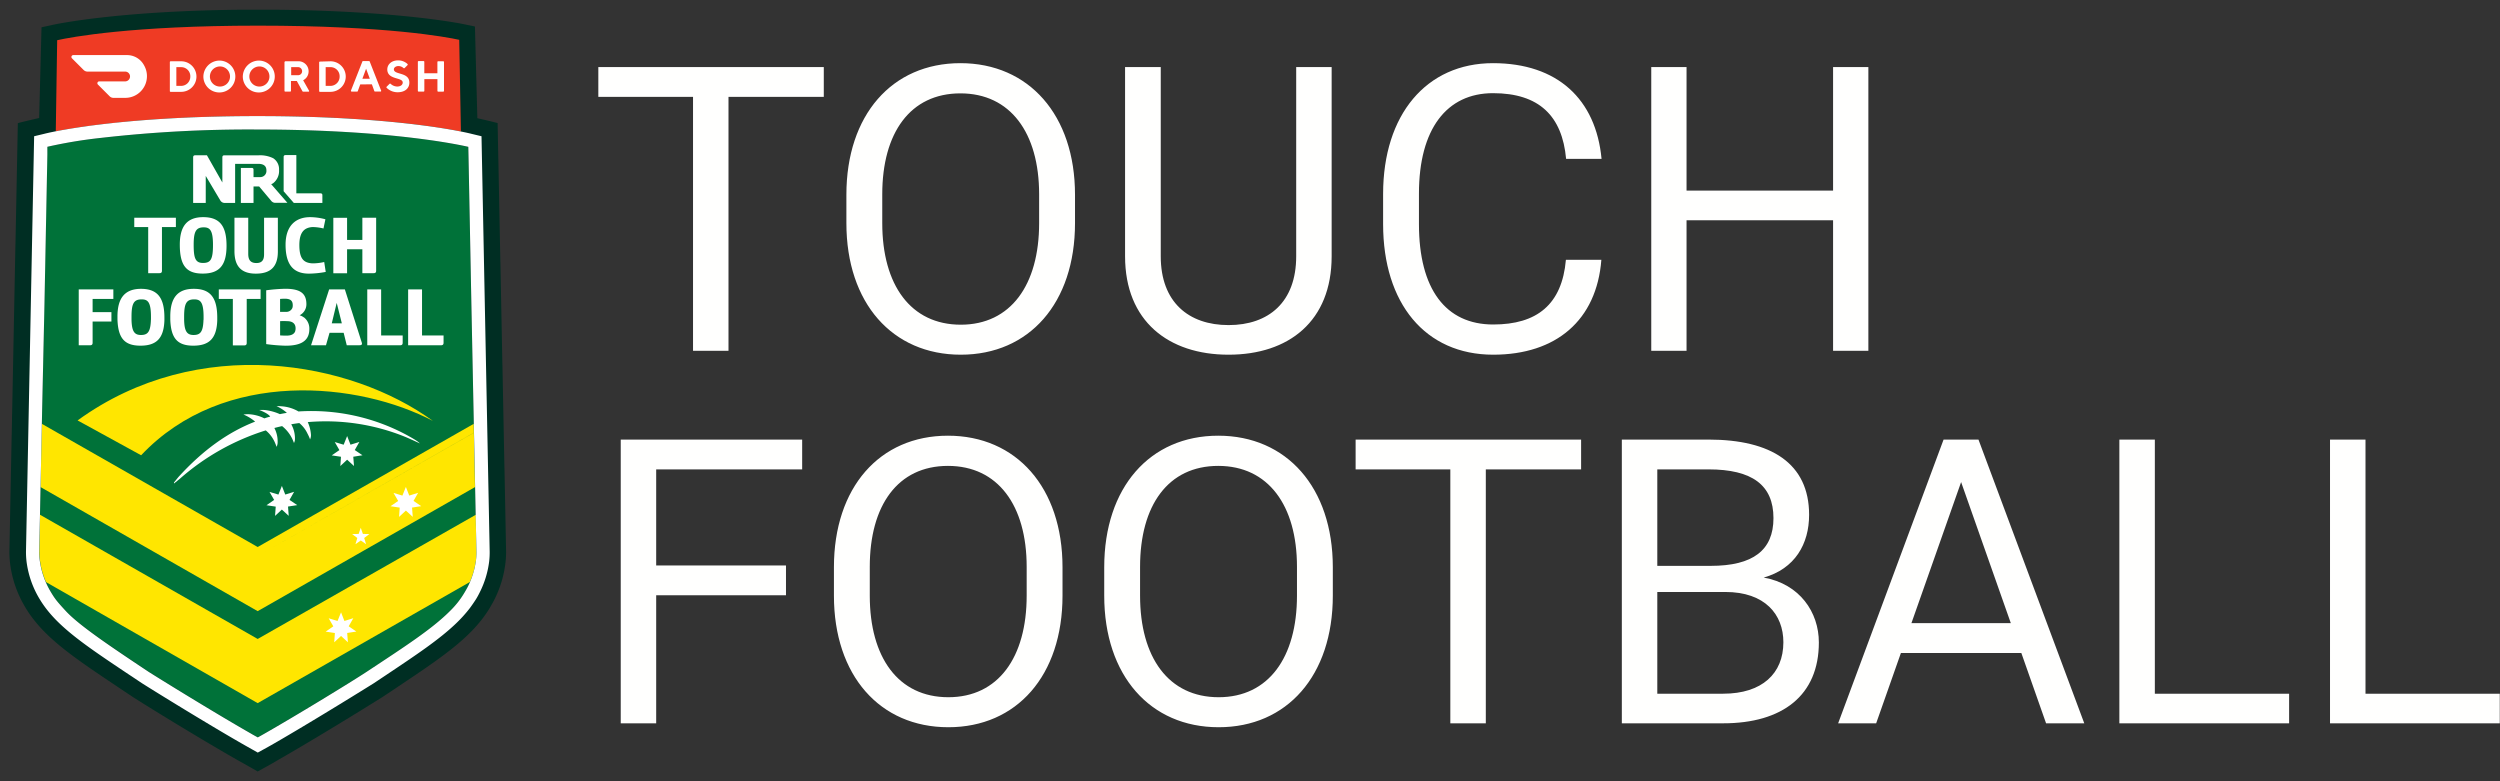 <svg viewBox="0 0 320 100" xmlns="http://www.w3.org/2000/svg" fill-rule="evenodd" clip-rule="evenodd" stroke-linejoin="round" stroke-miterlimit="2"><rect x="0" y="0" width="320" height="100" fill="#333333" stroke="none"/><path d="M136.002 76.245v-3.64c0-10.203-5.911-16.836-14.665-16.836-8.758 0-14.594 6.633-14.594 16.836v3.64c0 10.228 5.886 16.84 14.644 16.84 8.754 0 14.615-6.612 14.615-16.84zm34.599 0v-3.64c0-10.203-5.911-16.836-14.666-16.836-8.758 0-14.594 6.633-14.594 16.836v3.64c0 10.228 5.887 16.84 14.644 16.84 8.755 0 14.616-6.612 14.616-16.84zm96.186 16.339h-4.889l-3.168-9.004h-15.413l-3.168 9.004h-4.867l13.496-36.318h4.466l13.543 36.318zm-64.405-32.503h-12.198v32.503h-4.542V60.081h-12.123v-3.815h28.863v3.815zm18.184 32.503h-12.971V56.266h11.101c8.007 0 12.87 3.043 12.87 9.63 0 3.741-1.82 6.909-5.811 8.032 4.613.822 7.059 4.438 7.059 8.304 0 6.787-4.663 10.352-12.248 10.352zm55.254-3.79h17.187v3.79h-21.729V56.266h4.542v32.528zm26.964 0h17.186v3.79h-21.728V56.266h4.542v32.528zM102.677 60.081H83.992v12.298h16.614v3.816H83.992v16.389h-4.538V56.266h23.223v3.815zm28.737 12.474v3.69c0 7.911-3.644 12.999-10.027 12.999-6.412 0-10.056-5.088-10.056-12.999v-3.69c0-7.882 3.594-12.921 10.006-12.921 6.383 0 10.077 5.039 10.077 12.921zm34.599 0v3.69c0 7.911-3.644 12.999-10.028 12.999-6.412 0-10.056-5.088-10.056-12.999v-3.69c0-7.882 3.594-12.921 10.006-12.921 6.384 0 10.078 5.039 10.078 12.921zm54.828 3.218h-8.707v13.021h8.432c4.989 0 7.706-2.593 7.706-6.584 0-3.544-2.342-6.437-7.431-6.437zm36.544 3.991l-6.362-18.059-6.361 18.059h12.723zm-38.689-19.683h-6.562V72.43h6.837c5.411 0 8.032-1.996 8.032-6.112 0-4.241-2.747-6.237-8.307-6.237zm-81.095-31.516v-3.64c0-10.203-5.915-16.84-14.669-16.84-8.755 0-14.594 6.637-14.594 16.84v3.64c0 10.228 5.889 16.836 14.644 16.836 8.754 0 14.619-6.608 14.619-16.836zm67.398-8.232h-4.538c-.5-5.486-3.444-8.407-9.355-8.407-5.911 0-9.48 4.566-9.48 12.849v3.915c0 8.308 3.419 12.846 9.505 12.846 5.586 0 8.804-2.543 9.305-8.283h4.538c-.597 7.736-5.786 12.148-13.843 12.148-8.708 0-14.093-6.583-14.093-16.711v-3.865c0-10.153 5.536-16.74 14.068-16.74 8.232 0 13.171 4.592 13.893 12.248zM148.576 8.586v24.22c0 5.862 3.565 8.805 8.679 8.805 5.139 0 8.658-2.943 8.658-8.805V8.586h4.538v24.22c0 8.308-5.486 12.595-13.196 12.595-7.682 0-13.246-4.287-13.246-12.595V8.586h4.567zm67.302 36.318h-4.517V8.586h4.517v15.813h18.756V8.586h4.517v36.318h-4.517V28.19h-18.756v16.714zM105.445 12.401H93.247v32.503h-4.539V12.401H76.586V8.586h28.859v3.815zm27.564 12.474v3.69c0 7.907-3.64 12.996-10.027 12.996-6.412 0-10.053-5.089-10.053-12.996v-3.69c0-7.886 3.591-12.924 10.003-12.924 6.387 0 10.077 5.038 10.077 12.924z" fill="#fffffe"/><path d="M62.616 71.838a12.036 12.036 0 01-1.219 3.975c-.142.284-.292.572-.482.878-.24.374-.497.748-.771 1.122a17.31 17.31 0 01-1.835 2.03c-2.12 2.023-5.033 3.974-9.044 6.651l-1.425.95c-3.092 1.944-9.369 5.78-13.116 7.915l-1.742.972-1.723-.972c-3.739-2.135-10.032-5.982-13.116-7.911l-1.406-.954c-5.982-4-9.62-6.419-11.654-9.803-.187-.31-.347-.598-.489-.886a12.157 12.157 0 01-1.201-3.967 10.577 10.577 0 01-.067-1.233l1.043-53.166 1.283-.307s.489-.127 1.473-.317c0 0 .164-10.63.183-11.677 1.858-.403 9.665-1.854 25.708-1.854 16.45 0 24.164 1.462 25.779 1.813l.202 11.736c.901.18 1.346.296 1.346.296l1.286.31 1.05 53.169c.004.411-.018.822-.063 1.23zM1.202 70.735v-.142L2.283 15.76s.624-.175 2.729-.654l.303-11.613 1.57-.34c.352-.075 8.151-1.727 23.454-1.903h5.417c15.243.172 23.102 1.742 23.45 1.813l1.585.326.311 11.743c2.202.498 2.572.617 2.594.624l1.085 54.807c.003.5-.026 1-.086 1.496a14.005 14.005 0 01-1.399 4.662c-.172.348-.374.688-.579 1.051-2.281 3.791-6.05 6.307-12.29 10.468l-1.469.98c-3.111 1.955-9.429 5.814-13.198 7.96l-.908.531-1.87 1.039-1.824-1.039s-.726-.4-.943-.528c-3.764-2.142-10.094-5.981-13.194-7.955l-1.465-.98C9.308 84.079 5.543 81.563 3.263 77.779a15.528 15.528 0 01-.572-1.039 14.145 14.145 0 01-1.406-4.67c-.05-.443-.078-.889-.083-1.335z" fill="#002e23" fill-rule="nonzero"/><path d="M60.986 70.623l-.083-3.944-.291-14.208-.277-13.429-.374-19.192v-.033l-.022-1.01c-.591-.157-9.631-2.228-26.957-2.228-6.691-.046-13.38.311-20.028 1.069a60.368 60.368 0 00-6.891 1.141l-.022 1.005v.041l-.374 19.196-.273 13.44-.292 14.208-.082 3.929c-.001.345.019.69.06 1.032a10.467 10.467 0 001.334 3.96l.12.205c.505.838.748 1.156 1.911 2.412 1.704 1.835 5.716 4.486 10.607 7.78 2.834 1.78 9.186 5.672 13.055 7.874.206.12.89.501.89.501s.685-.374.89-.501c3.877-2.21 10.869-6.464 13.086-7.911 4.86-3.216 8.349-5.463 10.633-7.773a11.225 11.225 0 001.869-2.382c.109-.19.326-.572.419-.748a10.54 10.54 0 001.039-3.406c.04-.342.058-.687.057-1.031l-.004.003z" fill="#007239"/><path d="M60.144 74.504c.399-.907.663-1.866.785-2.849.04-.342.059-.687.057-1.032l-.075-3.589v-1.148L32.982 81.787 5.117 65.886v1.148l-.075 3.589c0 .345.019.69.06 1.032.119.983.383 1.943.781 2.849l27.099 15.497 27.147-15.497h.015zm-27.162 3.724l27.817-15.879-.142-6.95-.023-1.148-27.652 15.766L5.356 54.251l-.022 1.144-.142 6.951 27.79 15.882zm27.667-22.829L32.982 71.165l27.667-15.777v.011zm-5.234-1.518c-9.377-4.95-26.744-6.85-37.351 4.393l-7.294-4-.838-.46c15.464-11.217 35.018-7.568 45.483.067z" fill="#ffe600"/><path d="M58.997 16.833L58.78 5.097c-1.608-.351-9.314-1.813-25.779-1.813-16.077 0-23.891 1.458-25.708 1.869h.026L7.14 16.804c3.185-.625 11.59-1.945 25.861-1.949 14.473 0 22.915 1.361 25.992 1.975l.004.003z" fill="#ef3b24" fill-rule="nonzero"/><path d="M16.737 86.494l1.421.95c3.084 1.944 9.366 5.78 13.116 7.915l1.723.972s1.526-.841 1.739-.964c3.739-2.135 10.024-5.983 13.115-7.915l1.425-.95c4.012-2.677 6.924-4.629 9.044-6.652a17.318 17.318 0 001.836-2.03c.273-.374.531-.747.77-1.121.191-.307.34-.595.482-.879a12.05 12.05 0 001.208-3.974c.045-.409.067-.819.063-1.23l-1.046-53.177-1.29-.31s-8.641-2.266-27.338-2.27c-18.698-.004-27.342 2.27-27.342 2.27l-1.294.31-1.043 53.169c-.002.412.021.824.067 1.234a12.189 12.189 0 001.69 4.853c2.034 3.384 5.657 5.803 11.654 9.803v-.004zm-8.292-8.262c-1.163-1.257-1.406-1.574-1.911-2.412l-.12-.205a10.467 10.467 0 01-1.334-3.96 8.468 8.468 0 01-.06-1.032l.082-3.944.292-14.208.295-13.44.374-19.237v-1.005a60.157 60.157 0 016.906-1.144 166.644 166.644 0 0120.013-1.066c17.318 0 26.359 2.075 26.961 2.217l.022 1.01.374 19.225.273 13.44.291 14.226.083 3.937a8.67 8.67 0 01-.056 1.032 10.55 10.55 0 01-1.04 3.406c-.093.187-.31.569-.418.748a11.23 11.23 0 01-1.87 2.382c-2.299 2.31-5.776 4.553-10.648 7.773-2.198 1.447-9.19 5.701-13.067 7.911-.205.12-.89.501-.89.501s-.684-.374-.89-.501c-3.869-2.202-10.221-6.094-13.055-7.874-4.891-3.257-8.903-5.945-10.607-7.78zm34.763 1.252l.445-1.11.43 1.11 1.14-.355-.591 1.036.983.673-1.174.183.09 1.189-.875-.808-.875.812.083-1.189-1.178-.176.98-.677-.595-1.032 1.137.344zm2.699-11.141l.269-.786.273.786.83.014-.662.505.243.793-.68-.475-.68.475.235-.793-.662-.501.834-.018zm5.601-4.906l.445-1.11.43 1.106 1.136-.351-.587 1.036.984.669-1.174.183.089 1.189-.878-.804-.871.808.082-1.189-1.178-.176.98-.676-.598-1.032 1.14.347zm-15.871-.131l.445-1.11.43 1.107 1.136-.352-.591 1.036.988.669-1.178.183.089 1.189-.878-.804-.871.812.086-1.189-1.182-.176.98-.68-.594-1.028 1.14.343zm2.579-10.633a4.95 4.95 0 00-2.209-.669 4.383 4.383 0 00-.617-.019c.486.216.935.506 1.331.86-.292.045-.587.101-.897.165a6.53 6.53 0 00-1.967-.531 6.37 6.37 0 00-.677 0s1.122.4 1.406.845c-.269.075-.519.146-.748.228a5 5 0 00-2.086-.535 3.9 3.9 0 00-.591.045 5.613 5.613 0 011.496.905c-3.503 1.361-6.73 3.694-9.829 7.104l-.557.687v.131l.747-.605a30.28 30.28 0 0111-6.195 4.21 4.21 0 011.23 1.701l.164.407c.06-.147.101-.302.12-.46a3.697 3.697 0 00-.415-1.955c.374-.097.688-.176.995-.239a4.686 4.686 0 011.357 1.757l.16.4c.076-.142.118-.299.124-.46a3.682 3.682 0 00-.475-1.933c.325-.056.665-.108 1.032-.157.447.368.806.832 1.051 1.357.127.235.237.479.329.729.076-.17.115-.355.116-.542a4.682 4.682 0 00-.412-1.664 26.994 26.994 0 0112.503 1.9s.501.205 1.85.83c-.213-.195-.333-.341-1.727-1.103a25.744 25.744 0 00-13.796-2.991l-.008.007zm5.773 4.251l.445-1.11.43 1.107L46 56.569l-.59 1.036.987.669-1.178.187.094 1.189-.879-.808-.871.812.082-1.189-1.181-.176.979-.677-.594-1.032 1.14.344zM38.89 40.627a1.791 1.791 0 00-.539-.273 1.573 1.573 0 00.868-1.417c0-1.35-.748-1.974-2.692-1.974-.821.019-1.64.083-2.453.194v6.887c.825.116 1.657.185 2.49.206 1.795 0 2.838-.516 3.01-1.769.015-.124.022-.249.022-.374a1.802 1.802 0 00-.706-1.495v.015zM18.046 36.97h.011-.023.012c-2.075.005-3.01 1.19-3.01 3.537v.374c.078 2.404.897 3.365 2.942 3.365s2.991-.938 3.066-3.234v-.351c0-2.508-.845-3.686-2.998-3.691zm6.741 0c-2.083 0-2.991 1.186-2.991 3.537v.374c.078 2.404.897 3.365 2.946 3.365 2.049 0 2.991-.938 3.066-3.234v-.351c0-2.513-.845-3.691-2.991-3.691h-.03zm3.219.072v1.222h1.798v5.948h1.451c.224 0 .325-.093.325-.317v-5.631h1.776v-1.222h-5.35zm-17.928 0v7.155h1.429c.246 0 .347-.093.347-.328v-2.711h2.408v-1.204h-2.408v-1.69h2.655v-1.222h-4.431zm43.942 5.895v-5.895h-1.779v7.155h4.187c.243 0 .348-.093.348-.328v-.932H54.02zm-5.234 0v-5.895H47.01v7.155h4.184c.247 0 .348-.093.348-.328v-.932h-2.756zm-2.756 1.26h-1.645l-.396-1.596H42.18l-.457 1.596h-1.91l2.318-7.155h2.011l2.173 6.83c.063.224-.041.318-.285.318v.007zm-8.236-1.82c-.112.329-.419.583-1.122.583-.542 0-.818-.03-.818-.03v-1.821s.411-.026.89 0c.725 0 1.091.337 1.091.92.003.127-.016.254-.056.374l.015-.026zm-11.747-1.462c-.045 1.589-.415 1.963-1.279 1.963-.864 0-1.167-.524-1.2-1.941v-.374c0-1.708.284-2.243 1.293-2.243.786 0 1.197.34 1.197 2.243v.374l-.011-.022zm-6.73 0c-.049 1.589-.415 1.963-1.283 1.963-.867 0-1.162-.524-1.2-1.941v-.374c0-1.708.284-2.243 1.298-2.243.785 0 1.192.34 1.192 2.243v.374l-.007-.022zm23.15.471h1.287l-.655-2.617-.632 2.617zm-5.047-1.959a.836.836 0 01-.845.49h-.725v-1.653s.336-.03.583-.03c.785 0 1.04.284 1.04.856a1.04 1.04 0 01-.053.341v-.004zm4.274-4.621c-.702.135-1.414.208-2.128.22-1.727 0-3.013-.811-3.013-3.701 0-2.475 1.338-3.53 3.152-3.53a7.668 7.668 0 011.947.273l-.246 1.178a6.103 6.103 0 00-1.417-.183c-.991.071-1.672.598-1.672 2.303 0 1.795.58 2.273 1.653 2.344a6.663 6.663 0 001.529-.172l.195 1.268zm-11.684-6.94h1.765v4.625c0 .681.213 1.178 1.043 1.178s.983-.538.983-1.122v-4.681h1.765v4.322c0 1.919-.894 2.838-2.819 2.838-1.926 0-2.737-1.013-2.737-2.89v-4.27zm-1.013 3.59c0 2.538-.946 3.563-3.051 3.563-2.105 0-2.931-1.036-2.931-3.713 0-2.337.923-3.511 2.991-3.511 2.146 0 2.991 1.163 2.991 3.661zm19.15-3.59v6.786c0 .225-.101.314-.326.314h-1.439v-3.058h-1.956v3.073h-1.76v-7.103h1.76v2.83h1.956v-2.842h1.765zm-25.634 1.197H20.73v5.589c0 .225-.101.314-.325.314h-1.436v-5.903h-1.783v-1.197h5.327v1.197zm2.277 2.292c0 1.693.225 2.303 1.193 2.303.968 0 1.279-.426 1.279-2.315 0-1.888-.404-2.243-1.185-2.243-1.002 0-1.287.55-1.287 2.243v.012zm10.181-7.911a1.98 1.98 0 00.748-1.694 1.671 1.671 0 00-.748-1.496 3.805 3.805 0 00-1.869-.374h-4.371c-.19 0-.269.083-.269.27v3.208l-1.974-3.481h-1.496c-.187 0-.269.082-.269.273v5.825h1.612v-3.459l1.869 3.148a.652.652 0 00.613.311h1.279v-5.003h2.953c.748 0 1.051.318 1.051.83a.782.782 0 01-.215.625.788.788 0 01-.615.242h-.819v-.938c0-.161-.071-.239-.254-.239h-1.365v4.486h1.619v-2.112h.718l1.57 1.869a.655.655 0 00.554.225h1.495l-2.078-2.389a.801.801 0 00.261-.127zm6.038 1.304h-3.077V19.85h-1.368c-.161 0-.243.064-.258.21v4.419l1.301 1.496h3.657v-.991c0-.161-.075-.236-.255-.236zM18.435 8.354a2.462 2.462 0 00-2.176-1.302H9.375a.243.243 0 00-.235.24.256.256 0 00.067.168l1.496 1.496a.7.7 0 00.501.209h4.86a.625.625 0 01.58.626.631.631 0 01-.58.626h-3.365a.24.24 0 00-.235.24.246.246 0 00.067.164l1.496 1.496a.684.684 0 00.497.209h1.514a2.773 2.773 0 002.403-1.394 2.78 2.78 0 00-.006-2.778zm9.72-.598a2.04 2.04 0 01.287 4.047 2.044 2.044 0 01-2.41-2.006 2.076 2.076 0 011.322-1.902c.255-.099.527-.146.801-.139zm5.048 0a2.04 2.04 0 01.287 4.047 2.044 2.044 0 01-2.411-2.006 2.075 2.075 0 01.635-1.465 2.066 2.066 0 011.489-.576zm16.372 1.117c0-.613.531-1.144 1.368-1.144a1.75 1.75 0 011.219.464.11.11 0 010 .146l-.374.374a.103.103 0 01-.069.027.103.103 0 01-.069-.027.971.971 0 00-.651-.258c-.332 0-.583.194-.583.418 0 .748 1.982.311 1.982 1.705 0 .699-.531 1.23-1.496 1.23a1.994 1.994 0 01-1.413-.568.098.098 0 01-.027-.069c0-.026.009-.05.027-.069l.374-.374a.1.1 0 01.138 0c.23.22.534.344.853.348.418 0 .695-.225.695-.505 0-.725-1.978-.307-1.978-1.701l.004.003zm-7.276-1.028a1.955 1.955 0 110 3.911H40.95a.094.094 0 01-.069-.029.096.096 0 01-.029-.068V7.98a.098.098 0 01.098-.097l1.349-.038zm-19.109 0a1.955 1.955 0 110 3.911h-1.353a.094.094 0 01-.069-.029.095.095 0 01-.028-.068V7.942a.097.097 0 01.097-.097h1.353zm13.243.094c0-.013.002-.026.008-.038a.103.103 0 01.02-.031.11.11 0 01.032-.021.095.095 0 01.037-.008h1.63a1.297 1.297 0 011.239.782 1.304 1.304 0 01-.082 1.177 1.278 1.278 0 01-.514.472l.748 1.327c.015.021.02.047.015.073a.101.101 0 01-.041.062.122.122 0 01-.06 0h-.662a.107.107 0 01-.052-.014.107.107 0 01-.037-.039l-.722-1.316h-.748v1.264a.094.094 0 01-.028.068.087.087 0 01-.032.022.11.11 0 01-.037.007h-.635a.094.094 0 01-.069-.029.092.092 0 01-.029-.068V7.924l.019.015zm19.554-.023v1.466h-1.675V7.924a.097.097 0 00-.005-.038.096.096 0 00-.085-.067h-.639a.09.09 0 00-.037.008.096.096 0 00-.032.02.099.099 0 00-.028.069v3.709c0 .026.009.05.026.069.018.019.042.03.067.032h.64c.025 0 .05-.01.068-.029a.092.092 0 00.029-.068v-1.496h1.675v1.496c0 .025.009.05.026.069.018.018.042.03.067.032h.643a.105.105 0 00.073-.024.124.124 0 00.023-.032.118.118 0 00.009-.038V7.939a.096.096 0 00-.057-.092.078.078 0 00-.037-.009h-.643a.103.103 0 00-.072.024.087.087 0 00-.023.031.085.085 0 00-.009.038l-.004-.015zm-9.874 2.887l-.314.856a.095.095 0 01-.098.067h-.672a.097.097 0 01-.07-.022.096.096 0 01-.035-.064.077.077 0 010-.052l1.458-3.709a.093.093 0 01.097-.064h.748a.101.101 0 01.059.016.09.09 0 01.038.048l1.458 3.709a.1.1 0 01-.045.131.092.092 0 01-.052 0h-.677a.103.103 0 01-.059-.018.1.1 0 01-.038-.05l-.31-.856-1.488.008zm-12.91.276c.254 0 .503-.075.714-.217a1.28 1.28 0 00.547-1.32 1.281 1.281 0 00-1.753-.937 1.291 1.291 0 00-.578.473 1.286 1.286 0 001.07 2.001zm-5.048 0a1.282 1.282 0 001.189-.794 1.285 1.285 0 00-1.681-1.68 1.284 1.284 0 00-.794 1.188 1.285 1.285 0 001.286 1.286zm13.531-2.486v2.4h.613a1.182 1.182 0 001.174-1.2 1.172 1.172 0 00-.313-.831 1.17 1.17 0 00-.809-.369h-.665zm-19.113.004v2.396h.617a1.169 1.169 0 00.834-.355 1.198 1.198 0 00.337-.841 1.164 1.164 0 00-1.122-1.2h-.666zm24.287.198l-.474 1.282h.949l-.475-1.282zm-8.688-.202h-.901v1.032h.867a.505.505 0 00.531-.483v-.018a.516.516 0 00-.497-.531z" fill="#fff" fill-rule="nonzero"/></svg>